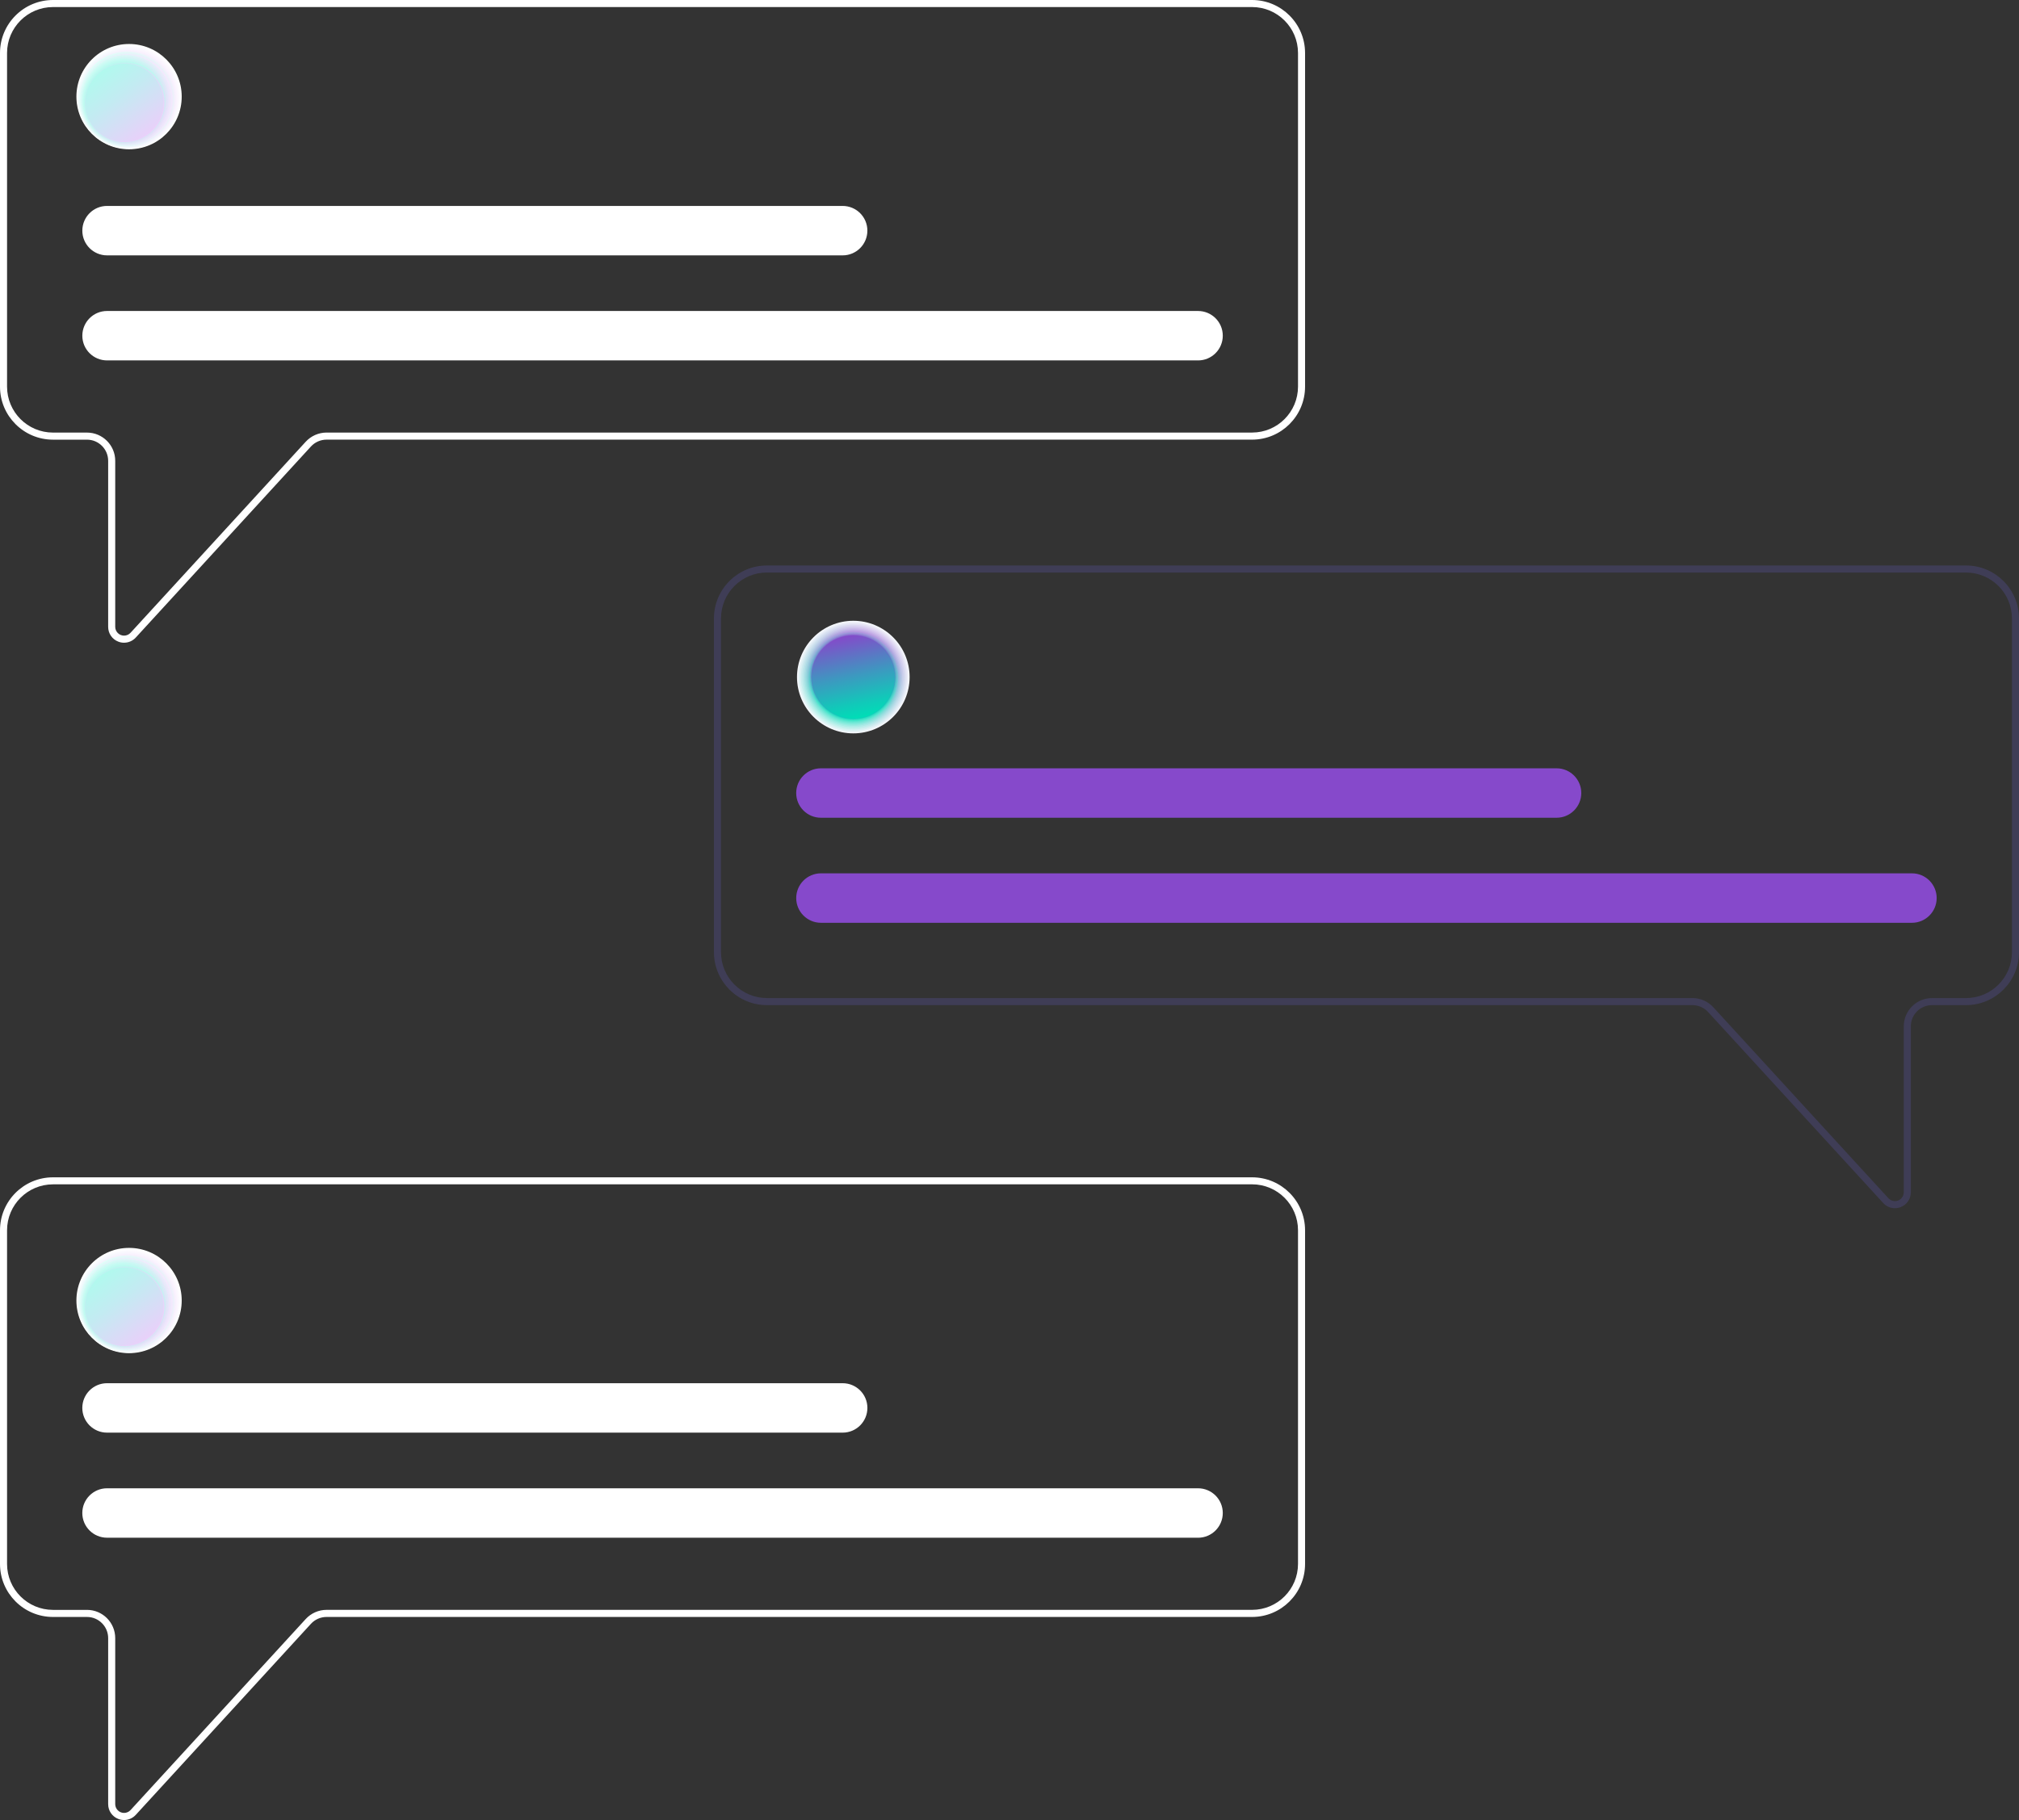 <svg xmlns="http://www.w3.org/2000/svg" xmlns:xlink="http://www.w3.org/1999/xlink" id="Calque_2" viewBox="0 0 887 799.73"><rect x="0" y="0" width="887" height="799.73" fill="#333333" stroke="none"/><defs><linearGradient id="D&#xE9;grad&#xE9;_sans_nom_948" x1="-194.97" y1="751.55" x2="-160.41" y2="716.98" gradientTransform="translate(267.09 -628.44) rotate(3.81) scale(.93)" gradientUnits="userSpaceOnUse"><stop offset="0" stop-color="#fafffe"></stop><stop offset="1" stop-color="#fefcff"></stop></linearGradient><linearGradient id="D&#xE9;grad&#xE9;_sans_nom_947" x1="-349.58" y1="1581.14" x2="-313.07" y2="1544.63" gradientTransform="translate(534.17 -1256.88) rotate(8.21) scale(.87)" gradientUnits="userSpaceOnUse"><stop offset="0" stop-color="#f5fefd"></stop><stop offset="1" stop-color="#fcf9fe"></stop></linearGradient><linearGradient id="D&#xE9;grad&#xE9;_sans_nom_946" x1="-368.1" y1="2552.53" x2="-329.6" y2="2514.03" gradientTransform="translate(801.26 -1885.32) rotate(13.28) scale(.81)" gradientUnits="userSpaceOnUse"><stop offset="0" stop-color="#f0fefc"></stop><stop offset="1" stop-color="#fbf6fe"></stop></linearGradient><linearGradient id="D&#xE9;grad&#xE9;_sans_nom_945" x1="-179.26" y1="3647.93" x2="-138.86" y2="3607.53" gradientTransform="translate(1068.34 -2513.76) rotate(19.09) scale(.76)" gradientUnits="userSpaceOnUse"><stop offset="0" stop-color="#ecfefb"></stop><stop offset="1" stop-color="#faf3fe"></stop></linearGradient><linearGradient id="D&#xE9;grad&#xE9;_sans_nom_944" x1="294.51" y1="4811.35" x2="336.56" y2="4769.31" gradientTransform="translate(1335.43 -3142.21) rotate(25.65) scale(.72)" gradientUnits="userSpaceOnUse"><stop offset="0" stop-color="#e7fdfa"></stop><stop offset="1" stop-color="#f8f0fd"></stop></linearGradient><linearGradient id="D&#xE9;grad&#xE9;_sans_nom_943" x1="1112.95" y1="5937.2" x2="1156.19" y2="5893.96" gradientTransform="translate(1602.51 -3770.65) rotate(32.93) scale(.68)" gradientUnits="userSpaceOnUse"><stop offset="0" stop-color="#e2fdf9"></stop><stop offset=".91" stop-color="#f4eefc"></stop><stop offset="1" stop-color="#f7edfd"></stop></linearGradient><linearGradient id="D&#xE9;grad&#xE9;_sans_nom_942" x1="2281.28" y1="6877.77" x2="2325" y2="6834.05" gradientTransform="translate(1869.6 -4399.09) rotate(40.78) scale(.66)" gradientUnits="userSpaceOnUse"><stop offset="0" stop-color="#ddfcf8"></stop><stop offset=".81" stop-color="#efedfb"></stop><stop offset="1" stop-color="#f5eafd"></stop></linearGradient><linearGradient id="D&#xE9;grad&#xE9;_sans_nom_941" x1="3719.95" y1="7482.5" x2="3763.31" y2="7439.14" gradientTransform="translate(2136.68 -5027.53) rotate(48.94) scale(.66)" gradientUnits="userSpaceOnUse"><stop offset="0" stop-color="#d8fcf7"></stop><stop offset=".71" stop-color="#eaeefb"></stop><stop offset="1" stop-color="#f4e8fd"></stop></linearGradient><linearGradient id="D&#xE9;grad&#xE9;_sans_nom_940" x1="5271.13" y1="7657.81" x2="5313.26" y2="7615.69" gradientTransform="translate(2403.77 -5655.97) rotate(57.11) scale(.66)" gradientUnits="userSpaceOnUse"><stop offset="0" stop-color="#d3fcf5"></stop><stop offset=".63" stop-color="#e5eef9"></stop><stop offset="1" stop-color="#f3e5fc"></stop></linearGradient><linearGradient id="D&#xE9;grad&#xE9;_sans_nom_939" x1="6751.33" y1="7408.15" x2="6791.46" y2="7368.01" gradientTransform="translate(2670.85 -6284.41) rotate(64.96) scale(.68)" gradientUnits="userSpaceOnUse"><stop offset="0" stop-color="#cefbf4"></stop><stop offset=".59" stop-color="#e0edf8"></stop><stop offset="1" stop-color="#f1e2fc"></stop></linearGradient><linearGradient id="D&#xE9;grad&#xE9;_sans_nom_938" x1="8017.35" y1="6825.95" x2="8054.97" y2="6788.34" gradientTransform="translate(2937.94 -6912.85) rotate(72.24) scale(.72)" gradientUnits="userSpaceOnUse"><stop offset="0" stop-color="#c9fbf3"></stop><stop offset=".53" stop-color="#dbedf7"></stop><stop offset="1" stop-color="#f0dffc"></stop></linearGradient><linearGradient id="D&#xE9;grad&#xE9;_sans_nom_937" x1="9001.35" y1="6042.56" x2="9036.17" y2="6007.74" gradientTransform="translate(3205.02 -7541.29) rotate(78.8) scale(.76)" gradientUnits="userSpaceOnUse"><stop offset="0" stop-color="#c4fbf2"></stop><stop offset=".49" stop-color="#d6edf5"></stop><stop offset="1" stop-color="#efdcfb"></stop></linearGradient><linearGradient id="D&#xE9;grad&#xE9;_sans_nom_936" x1="9703.61" y1="5179.28" x2="9735.57" y2="5147.32" gradientTransform="translate(3472.11 -8169.74) rotate(84.61) scale(.81)" gradientUnits="userSpaceOnUse"><stop offset="0" stop-color="#c0faf1"></stop><stop offset=".47" stop-color="#d2ecf5"></stop><stop offset="1" stop-color="#edd9fb"></stop></linearGradient><linearGradient id="D&#xE9;grad&#xE9;_sans_nom_935" x1="10164.3" y1="4322.85" x2="10193.5" y2="4293.66" gradientTransform="translate(3739.19 -8798.18) rotate(89.68) scale(.87)" gradientUnits="userSpaceOnUse"><stop offset="0" stop-color="#bbfaf0"></stop><stop offset=".44" stop-color="#cdecf4"></stop><stop offset="1" stop-color="#ecd6fb"></stop></linearGradient><linearGradient id="D&#xE9;grad&#xE9;_sans_nom_934" x1="10436.83" y1="3523.62" x2="10463.45" y2="3497" gradientTransform="translate(4006.28 -9426.62) rotate(94.08) scale(.93)" gradientUnits="userSpaceOnUse"><stop offset="0" stop-color="#b6f9ef"></stop><stop offset=".42" stop-color="#c8ebf3"></stop><stop offset="1" stop-color="#ead3fa"></stop></linearGradient><linearGradient id="D&#xE9;grad&#xE9;_sans_nom_10310" x1="10571.89" y1="2804.34" x2="10596.14" y2="2780.09" gradientTransform="translate(4273.36 -10055.06) rotate(97.89)" gradientUnits="userSpaceOnUse"><stop offset="0" stop-color="#b1f9ee"></stop><stop offset=".39" stop-color="#c3ebf2"></stop><stop offset="1" stop-color="#e9d0fa"></stop></linearGradient><linearGradient id="D&#xE9;grad&#xE9;_sans_nom_948-2" x1="-157.18" y1="1318.51" x2="-122.62" y2="1283.94" xlink:href="#D&#xE9;grad&#xE9;_sans_nom_948"></linearGradient><linearGradient id="D&#xE9;grad&#xE9;_sans_nom_947-2" x1="-262.39" y1="2185.22" x2="-225.88" y2="2148.71" xlink:href="#D&#xE9;grad&#xE9;_sans_nom_947"></linearGradient><linearGradient id="D&#xE9;grad&#xE9;_sans_nom_946-2" x1="-217.76" y1="3189.42" x2="-179.26" y2="3150.92" xlink:href="#D&#xE9;grad&#xE9;_sans_nom_946"></linearGradient><linearGradient id="D&#xE9;grad&#xE9;_sans_nom_945-2" x1="49.15" y1="4308.05" x2="89.55" y2="4267.66" xlink:href="#D&#xE9;grad&#xE9;_sans_nom_945"></linearGradient><linearGradient id="D&#xE9;grad&#xE9;_sans_nom_944-2" x1="614.75" y1="5478.24" x2="656.8" y2="5436.2" xlink:href="#D&#xE9;grad&#xE9;_sans_nom_944"></linearGradient><linearGradient id="D&#xE9;grad&#xE9;_sans_nom_943-2" x1="1533.8" y1="6587.01" x2="1577.04" y2="6543.78" xlink:href="#D&#xE9;grad&#xE9;_sans_nom_943"></linearGradient><linearGradient id="D&#xE9;grad&#xE9;_sans_nom_942-2" x1="2802" y1="7481.52" x2="2845.72" y2="7437.8" xlink:href="#D&#xE9;grad&#xE9;_sans_nom_942"></linearGradient><linearGradient id="D&#xE9;grad&#xE9;_sans_nom_941-2" x1="4327.33" y1="8011.52" x2="4370.68" y2="7968.16" xlink:href="#D&#xE9;grad&#xE9;_sans_nom_941"></linearGradient><linearGradient id="D&#xE9;grad&#xE9;_sans_nom_940-2" x1="5940.65" y1="8090.74" x2="5982.77" y2="8048.61" xlink:href="#D&#xE9;grad&#xE9;_sans_nom_940"></linearGradient><linearGradient id="D&#xE9;grad&#xE9;_sans_nom_939-2" x1="7452.76" y1="7735.82" x2="7492.9" y2="7695.69" xlink:href="#D&#xE9;grad&#xE9;_sans_nom_939"></linearGradient><linearGradient id="D&#xE9;grad&#xE9;_sans_nom_938-2" x1="8721.9" y1="7051.62" x2="8759.52" y2="7014" xlink:href="#D&#xE9;grad&#xE9;_sans_nom_938"></linearGradient><linearGradient id="D&#xE9;grad&#xE9;_sans_nom_937-2" x1="9686.6" y1="6178.19" x2="9721.42" y2="6143.37" xlink:href="#D&#xE9;grad&#xE9;_sans_nom_937"></linearGradient><linearGradient id="D&#xE9;grad&#xE9;_sans_nom_936-2" x1="10355.13" y1="5240.77" x2="10387.09" y2="5208.81" xlink:href="#D&#xE9;grad&#xE9;_sans_nom_936"></linearGradient><linearGradient id="D&#xE9;grad&#xE9;_sans_nom_935-2" x1="10774.65" y1="4326.29" x2="10803.85" y2="4297.09" xlink:href="#D&#xE9;grad&#xE9;_sans_nom_935"></linearGradient><linearGradient id="D&#xE9;grad&#xE9;_sans_nom_934-2" x1="11003.63" y1="3483.21" x2="11030.24" y2="3456.59" xlink:href="#D&#xE9;grad&#xE9;_sans_nom_934"></linearGradient><linearGradient id="D&#xE9;grad&#xE9;_sans_nom_10310-2" x1="11095.9" y1="2731.71" x2="11120.14" y2="2707.47" xlink:href="#D&#xE9;grad&#xE9;_sans_nom_10310"></linearGradient><linearGradient id="D&#xE9;grad&#xE9;_sans_nom_1877" x1="-38.88" y1="113.48" x2="-3.77" y2="78.38" gradientTransform="translate(390.55 203.21) rotate(-3.1) scale(.97)" gradientUnits="userSpaceOnUse"><stop offset="0" stop-color="#e5f5f7"></stop><stop offset="1" stop-color="#edecf8"></stop></linearGradient><linearGradient id="D&#xE9;grad&#xE9;_sans_nom_1876" x1="-430.48" y1="-143.99" x2="-395.34" y2="-179.12" gradientTransform="translate(781.11 406.42) rotate(-6.36) scale(.95)" gradientUnits="userSpaceOnUse"><stop offset="0" stop-color="#d6f4f3"></stop><stop offset="1" stop-color="#e5e1f4"></stop><stop offset="1" stop-color="#e6e1f5"></stop></linearGradient><linearGradient id="D&#xE9;grad&#xE9;_sans_nom_1875" x1="-806.89" y1="-460.06" x2="-771.82" y2="-495.13" gradientTransform="translate(1171.66 609.63) rotate(-9.78) scale(.93)" gradientUnits="userSpaceOnUse"><stop offset="0" stop-color="#c6f2ee"></stop><stop offset=".71" stop-color="#d6dff0"></stop><stop offset="1" stop-color="#dfd6f2"></stop></linearGradient><linearGradient id="D&#xE9;grad&#xE9;_sans_nom_1874" x1="-1156.17" y1="-834.89" x2="-1121.26" y2="-869.8" gradientTransform="translate(1562.21 812.84) rotate(-13.35) scale(.91)" gradientUnits="userSpaceOnUse"><stop offset="0" stop-color="#b7f1ea"></stop><stop offset=".55" stop-color="#c7deec"></stop><stop offset="1" stop-color="#d9cbef"></stop></linearGradient><linearGradient id="D&#xE9;grad&#xE9;_sans_nom_1873" x1="-1465.71" y1="-1265.52" x2="-1431.07" y2="-1300.16" gradientTransform="translate(1952.76 1016.05) rotate(-17.05) scale(.9)" gradientUnits="userSpaceOnUse"><stop offset="0" stop-color="#a8efe6"></stop><stop offset=".46" stop-color="#b9dce8"></stop><stop offset="1" stop-color="#d2c1ec"></stop></linearGradient><linearGradient id="D&#xE9;grad&#xE9;_sans_nom_1872" x1="-1723.22" y1="-1745.53" x2="-1688.97" y2="-1779.77" gradientTransform="translate(2343.32 1219.26) rotate(-20.84) scale(.89)" gradientUnits="userSpaceOnUse"><stop offset="0" stop-color="#99ede2"></stop><stop offset=".4" stop-color="#aadae4"></stop><stop offset="1" stop-color="#cbb6e9"></stop></linearGradient><linearGradient id="D&#xE9;grad&#xE9;_sans_nom_1871" x1="-1917.94" y1="-2265" x2="-1884.2" y2="-2298.74" gradientTransform="translate(2733.87 1422.47) rotate(-24.71) scale(.88)" gradientUnits="userSpaceOnUse"><stop offset="0" stop-color="#89ecdd"></stop><stop offset=".34" stop-color="#9ad9df"></stop><stop offset="1" stop-color="#c4abe6"></stop></linearGradient><linearGradient id="D&#xE9;grad&#xE9;_sans_nom_1870" x1="-2041.81" y1="-2811.12" x2="-2008.7" y2="-2844.23" gradientTransform="translate(3124.42 1625.68) rotate(-28.61) scale(.88)" gradientUnits="userSpaceOnUse"><stop offset="0" stop-color="#7aead9"></stop><stop offset=".31" stop-color="#8bd7db"></stop><stop offset=".93" stop-color="#b7a5e2"></stop><stop offset="1" stop-color="#bda0e3"></stop></linearGradient><linearGradient id="D&#xE9;grad&#xE9;_sans_nom_1869" x1="-2090.42" y1="-3369.09" x2="-2058.03" y2="-3401.48" gradientTransform="translate(3514.97 1828.89) rotate(-32.51) scale(.88)" gradientUnits="userSpaceOnUse"><stop offset="0" stop-color="#6be8d5"></stop><stop offset=".28" stop-color="#7cd5d7"></stop><stop offset=".84" stop-color="#a8a4de"></stop><stop offset="1" stop-color="#b695e0"></stop></linearGradient><linearGradient id="D&#xE9;grad&#xE9;_sans_nom_1868" x1="-2063.45" y1="-3923.49" x2="-2031.87" y2="-3955.06" gradientTransform="translate(3905.53 2032.1) rotate(-36.37) scale(.89)" gradientUnits="userSpaceOnUse"><stop offset="0" stop-color="#5ce7d1"></stop><stop offset=".25" stop-color="#6cd3d3"></stop><stop offset=".76" stop-color="#98a2d9"></stop><stop offset="1" stop-color="#af8add"></stop></linearGradient><linearGradient id="D&#xE9;grad&#xE9;_sans_nom_1867" x1="-1964.65" y1="-4459.62" x2="-1933.96" y2="-4490.31" gradientTransform="translate(4296.08 2235.31) rotate(-40.16) scale(.9)" gradientUnits="userSpaceOnUse"><stop offset="0" stop-color="#4ce5cc"></stop><stop offset=".23" stop-color="#5dd1ce"></stop><stop offset=".7" stop-color="#89a1d5"></stop><stop offset="1" stop-color="#a87fda"></stop></linearGradient><linearGradient id="D&#xE9;grad&#xE9;_sans_nom_1866" x1="-1801.25" y1="-4964.76" x2="-1771.49" y2="-4994.52" gradientTransform="translate(4686.63 2438.52) rotate(-43.86) scale(.91)" gradientUnits="userSpaceOnUse"><stop offset="0" stop-color="#3de4c8"></stop><stop offset=".22" stop-color="#4ed0ca"></stop><stop offset=".65" stop-color="#7a9fd1"></stop><stop offset="1" stop-color="#a275d7"></stop></linearGradient><linearGradient id="D&#xE9;grad&#xE9;_sans_nom_1865" x1="-1582.97" y1="-5429" x2="-1554.18" y2="-5457.8" gradientTransform="translate(5077.18 2641.73) rotate(-47.43) scale(.93)" gradientUnits="userSpaceOnUse"><stop offset="0" stop-color="#2ee2c4"></stop><stop offset=".2" stop-color="#3fcec6"></stop><stop offset=".61" stop-color="#6b9ecd"></stop><stop offset="1" stop-color="#9b6ad4"></stop></linearGradient><linearGradient id="D&#xE9;grad&#xE9;_sans_nom_1864" x1="-1320.93" y1="-5845.65" x2="-1293.1" y2="-5873.48" gradientTransform="translate(5467.74 2844.94) rotate(-50.85) scale(.95)" gradientUnits="userSpaceOnUse"><stop offset="0" stop-color="#1fe0c0"></stop><stop offset=".19" stop-color="#30ccc2"></stop><stop offset=".58" stop-color="#5c9bc9"></stop><stop offset="1" stop-color="#945fd1"></stop></linearGradient><linearGradient id="D&#xE9;grad&#xE9;_sans_nom_1863" x1="-1026.54" y1="-6211.2" x2="-999.67" y2="-6238.07" gradientTransform="translate(5858.29 3048.15) rotate(-54.12) scale(.97)" gradientUnits="userSpaceOnUse"><stop offset="0" stop-color="#0fdfbb"></stop><stop offset=".18" stop-color="#20cbbd"></stop><stop offset=".54" stop-color="#4c9ac4"></stop><stop offset="1" stop-color="#8d54ce"></stop></linearGradient><linearGradient id="D&#xE9;grad&#xE9;_sans_nom_10216" x1="-710.64" y1="-6524.92" x2="-684.69" y2="-6550.87" gradientTransform="translate(6248.84 3251.36) rotate(-57.21)" gradientUnits="userSpaceOnUse"><stop offset="0" stop-color="#00ddb7"></stop><stop offset=".17" stop-color="#11c9b9"></stop><stop offset=".51" stop-color="#3d98c0"></stop><stop offset="1" stop-color="#8549ca"></stop><stop offset="1" stop-color="#8649cb"></stop></linearGradient></defs><g id="Calque_1-2"><g><circle cx="56.7" cy="42.46" r="23.13" style="fill:#fff;"></circle><circle cx="56.57" cy="42.63" r="22.75" style="fill:url(#D&#xE9;grad&#xE9;_sans_nom_948);"></circle><circle cx="56.44" cy="42.8" r="22.38" style="fill:url(#D&#xE9;grad&#xE9;_sans_nom_947);"></circle><circle cx="56.31" cy="42.97" r="22" style="fill:url(#D&#xE9;grad&#xE9;_sans_nom_946);"></circle><circle cx="56.18" cy="43.13" r="21.63" style="fill:url(#D&#xE9;grad&#xE9;_sans_nom_945);"></circle><circle cx="56.05" cy="43.3" r="21.26" style="fill:url(#D&#xE9;grad&#xE9;_sans_nom_944);"></circle><circle cx="55.92" cy="43.47" r="20.88" style="fill:url(#D&#xE9;grad&#xE9;_sans_nom_943);"></circle><circle cx="55.79" cy="43.64" r="20.51" style="fill:url(#D&#xE9;grad&#xE9;_sans_nom_942);"></circle><circle cx="55.66" cy="43.81" r="20.14" style="fill:url(#D&#xE9;grad&#xE9;_sans_nom_941);"></circle><circle cx="55.53" cy="43.97" r="19.76" style="fill:url(#D&#xE9;grad&#xE9;_sans_nom_940);"></circle><circle cx="55.4" cy="44.14" r="19.39" style="fill:url(#D&#xE9;grad&#xE9;_sans_nom_939);"></circle><circle cx="55.27" cy="44.31" r="19.01" style="fill:url(#D&#xE9;grad&#xE9;_sans_nom_938);"></circle><circle cx="55.14" cy="44.48" r="18.64" style="fill:url(#D&#xE9;grad&#xE9;_sans_nom_937);"></circle><circle cx="55.01" cy="44.64" r="18.27" style="fill:url(#D&#xE9;grad&#xE9;_sans_nom_936);"></circle><circle cx="54.88" cy="44.81" r="17.89" style="fill:url(#D&#xE9;grad&#xE9;_sans_nom_935);"></circle><circle cx="54.75" cy="44.98" r="17.52" style="fill:url(#D&#xE9;grad&#xE9;_sans_nom_934);"></circle><circle cx="54.63" cy="45.15" r="17.14" style="fill:url(#D&#xE9;grad&#xE9;_sans_nom_10310);"></circle></g><g><circle cx="56.7" cy="571.46" r="23.13" style="fill:#fff;"></circle><circle cx="56.57" cy="571.63" r="22.75" style="fill:url(#D&#xE9;grad&#xE9;_sans_nom_948-2);"></circle><circle cx="56.44" cy="571.8" r="22.38" style="fill:url(#D&#xE9;grad&#xE9;_sans_nom_947-2);"></circle><circle cx="56.31" cy="571.97" r="22" style="fill:url(#D&#xE9;grad&#xE9;_sans_nom_946-2);"></circle><circle cx="56.18" cy="572.13" r="21.63" style="fill:url(#D&#xE9;grad&#xE9;_sans_nom_945-2);"></circle><circle cx="56.05" cy="572.3" r="21.26" style="fill:url(#D&#xE9;grad&#xE9;_sans_nom_944-2);"></circle><circle cx="55.92" cy="572.47" r="20.88" style="fill:url(#D&#xE9;grad&#xE9;_sans_nom_943-2);"></circle><circle cx="55.79" cy="572.64" r="20.51" style="fill:url(#D&#xE9;grad&#xE9;_sans_nom_942-2);"></circle><circle cx="55.66" cy="572.81" r="20.14" style="fill:url(#D&#xE9;grad&#xE9;_sans_nom_941-2);"></circle><circle cx="55.53" cy="572.97" r="19.76" style="fill:url(#D&#xE9;grad&#xE9;_sans_nom_940-2);"></circle><circle cx="55.4" cy="573.14" r="19.39" style="fill:url(#D&#xE9;grad&#xE9;_sans_nom_939-2);"></circle><circle cx="55.27" cy="573.31" r="19.01" style="fill:url(#D&#xE9;grad&#xE9;_sans_nom_938-2);"></circle><circle cx="55.14" cy="573.48" r="18.64" style="fill:url(#D&#xE9;grad&#xE9;_sans_nom_937-2);"></circle><circle cx="55.01" cy="573.64" r="18.27" style="fill:url(#D&#xE9;grad&#xE9;_sans_nom_936-2);"></circle><circle cx="54.88" cy="573.81" r="17.89" style="fill:url(#D&#xE9;grad&#xE9;_sans_nom_935-2);"></circle><circle cx="54.75" cy="573.98" r="17.52" style="fill:url(#D&#xE9;grad&#xE9;_sans_nom_934-2);"></circle><circle cx="54.63" cy="574.15" r="17.14" style="fill:url(#D&#xE9;grad&#xE9;_sans_nom_10310-2);"></circle></g><g><circle cx="374.88" cy="297.51" r="24.74" style="fill:#f4f7fb;"></circle><circle cx="374.88" cy="297.51" r="24.14" style="fill:url(#D&#xE9;grad&#xE9;_sans_nom_1877);"></circle><circle cx="374.88" cy="297.51" r="23.56" style="fill:url(#D&#xE9;grad&#xE9;_sans_nom_1876);"></circle><circle cx="374.88" cy="297.51" r="23" style="fill:url(#D&#xE9;grad&#xE9;_sans_nom_1875);"></circle><circle cx="374.88" cy="297.51" r="22.46" style="fill:url(#D&#xE9;grad&#xE9;_sans_nom_1874);"></circle><circle cx="374.88" cy="297.51" r="21.94" style="fill:url(#D&#xE9;grad&#xE9;_sans_nom_1873);"></circle><circle cx="374.88" cy="297.51" r="21.45" style="fill:url(#D&#xE9;grad&#xE9;_sans_nom_1872);"></circle><circle cx="374.88" cy="297.51" r="20.99" style="fill:url(#D&#xE9;grad&#xE9;_sans_nom_1871);"></circle><circle cx="374.88" cy="297.51" r="20.56" style="fill:url(#D&#xE9;grad&#xE9;_sans_nom_1870);"></circle><circle cx="374.88" cy="297.51" r="20.15" style="fill:url(#D&#xE9;grad&#xE9;_sans_nom_1869);"></circle><circle cx="374.88" cy="297.51" r="19.78" style="fill:url(#D&#xE9;grad&#xE9;_sans_nom_1868);"></circle><circle cx="374.88" cy="297.51" r="19.45" style="fill:url(#D&#xE9;grad&#xE9;_sans_nom_1867);"></circle><circle cx="374.88" cy="297.51" r="19.15" style="fill:url(#D&#xE9;grad&#xE9;_sans_nom_1866);"></circle><circle cx="374.88" cy="297.51" r="18.89" style="fill:url(#D&#xE9;grad&#xE9;_sans_nom_1865);"></circle><circle cx="374.88" cy="297.51" r="18.66" style="fill:url(#D&#xE9;grad&#xE9;_sans_nom_1864);"></circle><circle cx="374.88" cy="297.51" r="18.48" style="fill:url(#D&#xE9;grad&#xE9;_sans_nom_1863);"></circle><circle cx="374.88" cy="297.51" r="18.34" style="fill:url(#D&#xE9;grad&#xE9;_sans_nom_10216);"></circle></g><path d="m54.52,282.42c-.87,0-1.74-.16-2.55-.48-2.69-1.03-4.46-3.62-4.45-6.51v-72.93c0-5.14-4.17-9.31-9.31-9.31h-14.94c-12.85-.01-23.26-10.43-23.27-23.27V23.27C.01,10.43,10.43.01,23.27,0h526.81c12.85.01,23.26,10.43,23.27,23.27v146.64c-.01,12.85-10.43,23.26-23.27,23.27H143.46c-2.61,0-5.1,1.1-6.86,3.02l-76.95,83.94c-1.31,1.44-3.18,2.27-5.13,2.27ZM23.27,3.1c-11.14.01-20.16,9.04-20.17,20.17v146.64c.01,11.14,9.04,20.16,20.17,20.17h14.94c6.85,0,12.41,5.56,12.41,12.41v72.93c0,2.14,1.74,3.88,3.88,3.88,1.09,0,2.13-.46,2.86-1.26l76.95-83.94c2.35-2.56,5.67-4.02,9.15-4.03h406.62c11.14-.01,20.16-9.04,20.17-20.17V23.27c-.01-11.14-9.04-20.16-20.17-20.17H23.27Z" style="fill:#fff;"></path><path d="m526.32,158.37H47.04c-6,0-10.87-4.85-10.87-10.85,0-6,4.85-10.87,10.85-10.87h479.31c6,0,10.87,4.85,10.87,10.85,0,6-4.85,10.87-10.85,10.87h-.02Z" style="fill:#fff;"></path><path d="m370.18,112.21H47.04c-6,0-10.87-4.85-10.87-10.85,0-6,4.85-10.87,10.85-10.87h323.17c6,0,10.87,4.85,10.87,10.85,0,6-4.85,10.87-10.85,10.87h-.02Z" style="fill:#fff;"></path><path d="m54.52,799.73c-.87,0-1.74-.16-2.55-.48-2.69-1.03-4.46-3.62-4.45-6.51v-72.93c0-5.14-4.17-9.31-9.31-9.31h-14.94c-12.85-.01-23.26-10.43-23.27-23.27v-146.64c.01-12.85,10.43-23.26,23.27-23.27h526.81c12.85.01,23.26,10.43,23.27,23.27v146.64c-.01,12.85-10.43,23.26-23.27,23.27H143.46c-2.61,0-5.1,1.1-6.86,3.02l-76.95,83.94c-1.31,1.44-3.18,2.27-5.13,2.27Zm-31.25-279.32c-11.14.01-20.16,9.04-20.17,20.17v146.64c.01,11.14,9.04,20.16,20.17,20.17h14.94c6.85,0,12.41,5.56,12.41,12.41v72.93c0,2.14,1.74,3.88,3.88,3.88,1.09,0,2.13-.46,2.86-1.26l76.95-83.94c2.35-2.56,5.67-4.02,9.15-4.03h406.62c11.14-.01,20.16-9.04,20.17-20.17v-146.64c-.01-11.14-9.04-20.16-20.17-20.17H23.27Z" style="fill:#fff;"></path><path d="m832.48,530.89c-1.95,0-3.81-.83-5.13-2.27l-76.95-83.94c-1.77-1.92-4.25-3.02-6.86-3.02h-406.62c-12.85-.01-23.26-10.43-23.27-23.27v-146.64c.01-12.85,10.43-23.26,23.27-23.27h526.81c12.85.01,23.26,10.43,23.27,23.27v146.64c-.01,12.85-10.43,23.26-23.27,23.27h-14.94c-5.14,0-9.31,4.17-9.31,9.31v72.93c.01,2.88-1.76,5.47-4.45,6.51-.81.32-1.68.48-2.55.48ZM336.92,251.57c-11.14.01-20.16,9.04-20.17,20.17v146.64c.01,11.14,9.04,20.16,20.17,20.17h406.62c3.48,0,6.8,1.46,9.15,4.03l76.95,83.94c1.45,1.58,3.9,1.69,5.48.24.8-.73,1.26-1.77,1.26-2.86v-72.93c0-6.85,5.56-12.41,12.41-12.41h14.94c11.14-.01,20.16-9.04,20.17-20.17v-146.64c-.01-11.14-9.04-20.16-20.17-20.17H336.92Z" style="fill:#3f3d56;"></path><path d="m526.32,675.68H47.04c-6,.01-10.87-4.84-10.88-10.84-.01-6,4.84-10.87,10.84-10.88h479.33c6,0,10.87,4.86,10.87,10.86s-4.86,10.87-10.86,10.87h-.01Z" style="fill:#fff;"></path><path d="m370.18,629.51H47.04c-6,.01-10.87-4.84-10.88-10.84-.01-6,4.84-10.87,10.84-10.88h323.19c6-.01,10.87,4.84,10.88,10.84.01,6-4.84,10.87-10.84,10.88h-.04Z" style="fill:#fff;"></path><path d="m839.96,405.48h-479.29c-6,0-10.87-4.86-10.87-10.86s4.86-10.87,10.86-10.87h479.3c6,0,10.87,4.86,10.87,10.86s-4.86,10.87-10.86,10.87h-.01Z" style="fill:#8649cb;"></path><path d="m683.82,359.32h-323.15c-6,.01-10.87-4.84-10.88-10.84-.01-6,4.84-10.87,10.84-10.88.01,0,.03,0,.04,0h323.15c6-.01,10.87,4.84,10.88,10.84.01,6-4.84,10.87-10.84,10.88-.01,0-.03,0-.04,0Z" style="fill:#8649cb;"></path></g></svg>